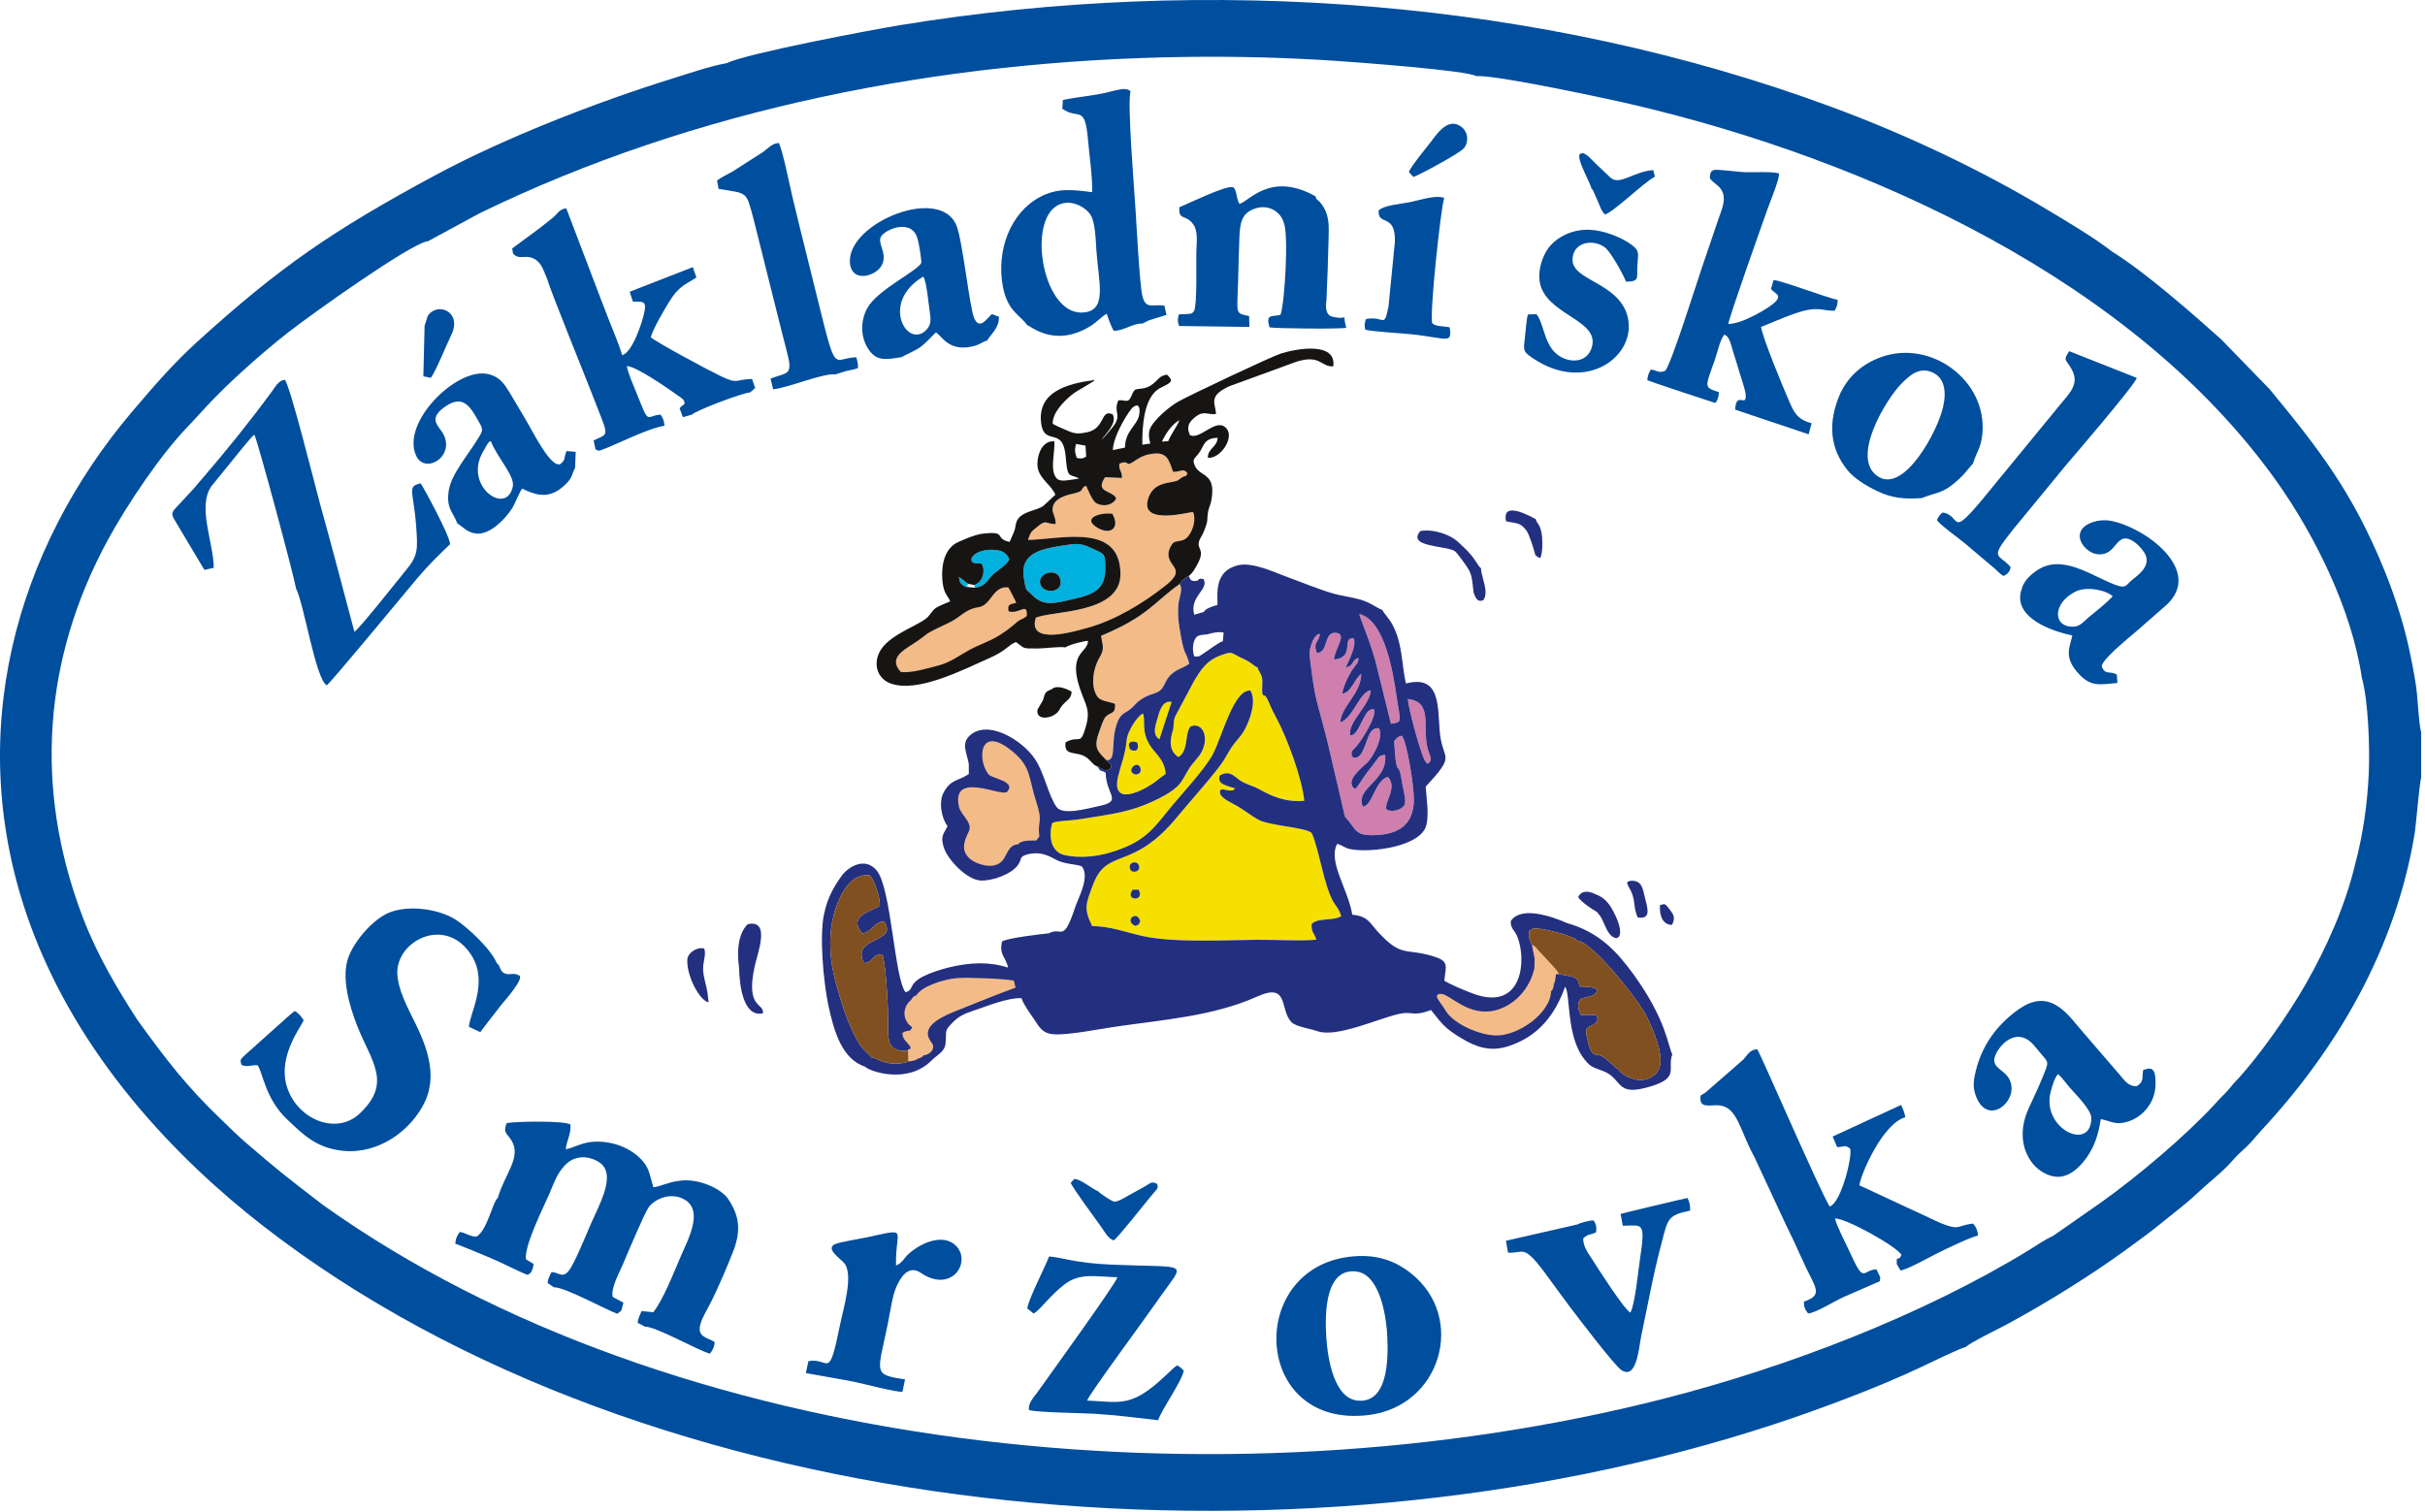 <?xml version="1.0" encoding="UTF-8" standalone="no"?><!DOCTYPE svg PUBLIC "-//W3C//DTD SVG 1.1//EN" "http://www.w3.org/Graphics/SVG/1.1/DTD/svg11.dtd"><svg width="100%" height="100%" viewBox="0 0 380 237" version="1.1" xmlns="http://www.w3.org/2000/svg" xmlns:xlink="http://www.w3.org/1999/xlink" xml:space="preserve" xmlns:serif="http://www.serif.com/" style="fill-rule:evenodd;clip-rule:evenodd;stroke-miterlimit:22.926;"><path d="M243.461,154.261c0.285,-0.388 0.265,-0.887 0.36,-1.586l0.53,0.011l-0.477,-0.692c-0.204,-0.255 -0.359,-0.405 -0.55,-0.627l-2.111,-2.277c-0.565,-0.568 -0.47,-0.698 -1.172,-1.04l0.438,2.223l-0.04,1.466c-0.706,3.212 -3.062,5.736 -5.897,6.547c-4.364,1.249 -7.334,-2.514 -8.714,-2.514c-1.495,0.001 -0.096,1.268 0.709,2.631c1.192,2.022 5.2,3.82 7.855,3.887c3.407,0.085 8.563,-3.412 8.664,-6.956c0.243,-0.251 0.168,-0.062 0.338,-0.532c0.168,-0.465 0.035,-0.095 0.067,-0.541Zm-83.876,-21.943c0.307,-0.321 -0.243,-0.055 0.503,-0.374c0.22,-0.094 0.455,-0.131 0.695,-0.161c0.507,-0.062 1.086,-0.037 1.602,-0.048l0.481,-0.633c-0.326,-2.475 0.61,-2.141 -0.434,-5.297c-1.313,-3.967 -0.759,-5.576 -3.827,-8.086c-5.32,-4.35 -5.447,1.627 -3.668,3.675c0.55,0.633 4.384,1.066 2.867,2.714c-0.774,0.84 -8.824,-3.392 -7.53,2.333c0.309,1.367 2.244,2.472 1.508,3.937c-0.822,1.637 -1.186,3.044 0.256,4.258c0.899,0.756 3.236,1.58 4.617,0.63c1.268,-0.871 1.068,-2.834 2.93,-2.948Zm-1.542,-36.514c-0.194,-1.195 0.227,-1.039 1.204,-1.333c-0.103,-0.298 -1.082,-2.194 -1.237,-2.41c-1.171,-0.173 -1.987,0.609 -2.566,1.408c-2.009,2.772 -1.953,0.737 -4.956,3.002c-0.98,0.738 -1.368,0.932 -2.519,1.471c-3.7,1.735 -2.211,1.249 -4.943,3.003c-1.665,1.069 -3.791,2.295 -1.872,4.369c1.761,0.212 4.357,-0.622 5.998,-1.04c1.693,-0.432 3.292,-1.606 4.753,-2.407c1.609,-0.882 3.218,-1.345 4.805,-2.359c0.796,-0.509 1.402,-0.957 2.07,-1.514c0.353,-0.295 0.631,-0.575 0.997,-0.788c0.511,-0.297 0.568,-0.198 1.123,-0.655c0.151,-2.313 -1.171,-0.22 -2.857,-0.747Zm-13.326,69.603c0.734,-0.086 1.714,-0.66 1.474,-1.641c-0.144,-0.59 -3.094,-2.662 3.33,-5.206c3.211,-1.272 6.232,-2.535 9.619,-3.768l-0.265,-1.105c-1.558,-0.305 -7.113,-0.529 -8.825,-0.401c-2.256,0.169 -5.615,1.32 -6.427,2.671c-0.589,0.29 -0.542,0.245 -0.869,0.784c-1.497,1.22 -1.259,3.281 0.128,4.201l0.033,0.07c-0.294,0.888 -0.554,0.256 -1.51,0.876c-0.005,1.025 0.778,1.446 1.267,2.189c-0.086,0.621 0.088,0.164 -0.376,0.431l-0.003,0.795c0.026,0.461 0.031,0.57 0.003,1.043c0.556,-0.054 0.367,0.014 0.894,-0.129c0.66,-0.179 0.475,-0.214 0.601,-0.294c0.38,-0.092 0.24,-0.021 0.555,-0.2c0.326,-0.185 0.159,-0.089 0.371,-0.316Z" style="fill:#f3bb88;stroke:#f0bd8d;stroke-width:0.22px;"/><path d="M162.992,91.456c-0.38,-1.714 2.761,-2.61 3.184,-0.558c0.432,2.098 -2.809,2.251 -3.184,0.558Zm-2.569,-0.994c0.392,2.447 0.286,1.729 1.338,2.81c1.515,1.557 3.045,1.392 5.277,0.875c3.291,-0.762 6.128,-1.13 6.162,-4.873c0.025,-2.808 -0.172,-2.386 -2.236,-3.399c-1.76,-0.862 -2.541,-0.661 -4.598,-0.346c-3.155,0.483 -6.54,1.201 -5.943,4.933" style="fill:#00b1df;"/><path d="M152.664,91.693l0.111,0.423c1.745,-0.216 1.899,-1.256 2.924,-2.175c0.589,-0.528 2.133,-1.441 2.455,-2.265c-0.355,-1.032 -1.166,-1.447 -2.533,-1.509c-2.863,-0.129 -4.163,1.667 -2.954,2.07c0.772,0.257 1.137,-0.342 1.389,0.639c0.191,0.746 0.032,2.279 -1.392,2.817" style="fill:#00b1df;"/><path d="M151.276,91.964c0.573,-0.213 0.222,0.267 0.39,-0.479c-0.488,-0.419 -0.856,-0.658 -1.404,-1.083c0.151,0.957 0.21,1.085 1.014,1.562" style="fill:#00b1df;"/><path d="M214.899,130.899c3.853,-0.002 6.53,-1.267 6.657,-5.415c0.06,-1.948 -1.019,-9.093 -1.884,-10.171c-0.675,0.109 -0.782,0.383 -1.204,0.814c0.036,0.861 0.166,2.876 0.348,3.654c0.258,1.106 0.265,0.17 0.602,1.373c0.136,0.484 0.221,1.175 0.317,1.685c0.13,0.689 0.638,2.669 0.369,3.267c-0.322,0.72 -1.789,1.279 -2.819,0.786c-0.528,-1.034 1.803,-3.387 0.199,-5.142c-2.063,0.617 -2.411,4.536 -3.927,4.68c-1.255,-2.992 3.923,-3.967 3.498,-8.102c-0.884,0.003 -1.035,0.361 -1.434,0.91c-0.37,0.51 -0.725,0.984 -1.118,1.468c-1.055,1.298 -1.745,2.751 -2.19,2.935c-1.791,-1.236 1.352,-3.52 1.97,-4.149c0.717,-0.728 2.598,-3.765 1.809,-5.375c-1.768,-0.096 -1.69,2.157 -2.715,3.875c-0.457,0.765 -1.156,1.01 -1.51,0.543c-0.314,-0.827 0.304,-1.1 0.785,-1.67c0.542,-0.643 3.17,-4.568 2.644,-5.718c-0.984,-0.007 -1.222,0.684 -1.942,2.044c-0.322,0.608 -0.806,1.814 -1.49,2.024l-0.26,0.022c-0.547,-1.954 3.172,-4.796 3.181,-7.08c-1.895,0.507 -2.687,4.303 -4.759,5.069c0.147,-2.574 3.216,-4.438 3.287,-7.607c-1.091,0.791 -1.532,2.876 -2.965,3.119c0.075,-1.183 1.16,-3.269 1.888,-4.227c0.368,-0.485 0.692,-0.738 0.6,-1.42c-1.218,0.529 -0.428,1.047 -1.972,1.562c0.358,-0.916 1.809,-3.433 1.25,-4.628c-1.993,-0.136 0.309,2.982 -3.038,3.35c-0.113,-1.442 2.226,-4.034 0.249,-4.193c-1.978,-0.159 -1.081,3.067 -2.963,3.158c-0.72,-1.757 0.414,-1.707 0.455,-2.996c-0.934,-0.019 -1.736,2.338 -1.6,3.433c0.928,7.521 0.921,6.054 2.759,13.311l2.527,10.826c0.319,1.512 0.18,0.929 0.907,1.85c1.002,1.269 1.165,2.135 3.489,2.135" style="fill:#ce7fad;"/><path d="M217.962,113.439c1.91,-0.304 1.466,-0.237 0.867,-4.398c-0.526,-3.66 -1.88,-11.919 -5.828,-12.805c0.073,0.541 2.072,5.172 2.762,8.299l2.199,8.904Z" style="fill:#ce7fad;"/><path d="M223.651,119.717c1.037,-0.538 0.355,-1.298 0.056,-2.437c-0.864,-3.3 0.91,-7.316 -3.106,-7.723c0.081,1.319 1.824,7.895 2.615,9.584l0.435,0.576Z" style="fill:#ce7fad;"/><path d="M174.315,80.527c1.297,2.318 -0.421,3.431 -2.491,2.095c-2.34,-1.511 0.846,-2.378 2.491,-2.095Zm-12.011,16.301c-1.343,4.398 6.102,2.124 8.183,1.549c4.278,-1.183 8.583,-3.788 12.126,-6.579c2.595,-2.043 1.487,-2.645 0.849,-3.713c-0.465,-0.778 -0.508,-1.514 -0.019,-2.431c0.55,-1.028 0.838,-0.648 1.955,-1.017c1.157,-0.381 2.197,-2.903 1.558,-4.394c-0.338,-0.068 -8.051,2.121 -7.122,-1.774c0.758,-3.177 3.73,-2.631 4.756,-3.2l0.595,-0.422c0.812,-0.483 0.589,0.047 0.876,-0.7c-0.667,-0.84 -0.942,-0.174 -2.231,-0.2c-0.707,-1.87 -0.885,-3.393 -3.861,-2.719c-1.008,0.229 -1.539,0.595 -2.307,1.1c-1.506,0.99 -0.441,-0.343 -2.243,0.333c-0.166,1.041 0.46,1.194 0.384,2.25l-2.63,-0.117c-1.701,2.472 1.157,1.997 1.743,3.332c-0.504,1.012 -1.953,1.393 -3.133,0.731c-0.634,-0.357 -1.346,-2.228 -1.598,-2.744c-1.042,0.512 -0.132,0.819 -1.818,1.2c-1.077,0.244 -3.31,0.717 -3.424,2.412c-0.056,0.826 0.512,1.206 0.47,2.424c-1.659,-0.058 -1.429,-0.779 -2.813,0.372c-0.923,0.769 -1.096,0.76 -1.502,2.105c5.381,-0.149 14.347,-2.641 14.482,5.239c0.11,6.451 -10.823,5.797 -13.276,6.963" style="fill:#f3bb88;"/><path d="M173.358,119.132c1.666,0.18 0.65,-2.623 1.608,-5.564c0.651,-2 1.363,-1.631 2.467,-2.685c0.321,-0.306 0.521,-0.598 0.89,-0.896c2.209,-1.782 3.261,-0.791 4.182,-2.788c0.428,-0.928 0.799,-1.392 1.618,-1.96c0.62,-0.431 1.715,-0.743 2.24,-1.248c-0.698,-2.466 -0.73,-0.711 -1.556,-5.709c-0.18,-1.092 -0.265,-2.453 -0.139,-3.641c0.108,-1.012 0.748,-2.313 0.191,-3.116c-4.149,2.93 -4.86,4.994 -12.326,8.125c0.199,1.415 0.622,1.949 -0.201,3.336c-1.173,1.977 -1.447,4.823 -0.3,6.281c0.502,0.637 1.879,0.697 2.706,1.057c0.048,1.678 -0.586,1.16 -1.448,1.983c-0.397,0.38 -0.787,1.648 -1.033,2.326c-0.945,2.595 -0.304,3.031 1.101,4.499" style="fill:#f3bb88;"/><path d="M158.043,95.804c1.686,0.527 3.008,-1.566 2.857,0.747c-0.555,0.457 -0.612,0.358 -1.123,0.655c-0.366,0.213 -0.644,0.493 -0.997,0.788c-0.668,0.557 -1.274,1.005 -2.07,1.514c-1.587,1.014 -3.196,1.477 -4.805,2.359c-1.461,0.801 -3.06,1.975 -4.753,2.407c-1.641,0.418 -4.237,1.252 -5.998,1.04c-1.919,-2.074 0.207,-3.3 1.872,-4.369c2.732,-1.754 1.243,-1.268 4.943,-3.003c1.151,-0.539 1.539,-0.733 2.519,-1.471c3.003,-2.265 2.947,-0.23 4.956,-3.002c0.579,-0.799 1.395,-1.581 2.566,-1.408c0.155,0.216 1.134,2.112 1.237,2.41c-0.977,0.294 -1.398,0.138 -1.204,1.333Zm2.38,-5.342c-0.597,-3.732 2.788,-4.45 5.943,-4.933c2.057,-0.315 2.838,-0.516 4.598,0.346c2.064,1.013 2.261,0.591 2.236,3.399c-0.034,3.743 -2.871,4.111 -6.162,4.873c-2.232,0.517 -3.762,0.682 -5.277,-0.875c-1.052,-1.081 -0.946,-0.363 -1.338,-2.81Zm-7.648,1.654l-1.499,-0.152c-0.804,-0.477 -0.863,-0.605 -1.014,-1.562c0.548,0.425 0.916,0.664 1.404,1.083l0.998,0.208c1.424,-0.538 1.583,-2.071 1.392,-2.817c-0.252,-0.981 -0.617,-0.382 -1.389,-0.639c-1.209,-0.403 0.091,-2.199 2.954,-2.07c1.367,0.062 2.178,0.477 2.533,1.509c-0.322,0.824 -1.866,1.737 -2.455,2.265c-1.025,0.919 -1.179,1.959 -2.924,2.175Zm22.644,-19.455c1.802,-0.676 0.737,0.657 2.243,-0.333c0.768,-0.505 1.299,-0.871 2.307,-1.1c2.976,-0.674 3.154,0.849 3.861,2.719c1.289,0.026 1.564,-0.64 2.231,0.2c-0.287,0.747 -0.064,0.217 -0.876,0.7l-0.595,0.422c-1.026,0.569 -3.998,0.023 -4.756,3.2c-0.929,3.895 6.784,1.706 7.122,1.774c0.639,1.491 -0.401,4.013 -1.558,4.394c-1.117,0.369 -1.405,-0.011 -1.955,1.017c-0.489,0.917 -0.446,1.653 0.019,2.431c0.638,1.068 1.746,1.67 -0.849,3.713c-3.543,2.791 -7.848,5.396 -12.126,6.579c-2.081,0.575 -9.526,2.849 -8.183,-1.549c2.453,-1.166 13.386,-0.512 13.276,-6.963c-0.135,-7.88 -9.101,-5.388 -14.482,-5.239c0.406,-1.345 0.579,-1.336 1.502,-2.105c1.384,-1.151 1.154,-0.43 2.813,-0.372c0.042,-1.218 -0.526,-1.598 -0.47,-2.424c0.114,-1.695 2.347,-2.168 3.424,-2.412c1.686,-0.381 0.776,-0.688 1.818,-1.2c0.252,0.516 0.964,2.387 1.598,2.744c1.18,0.662 2.629,0.281 3.133,-0.731c-0.586,-1.335 -3.444,-0.86 -1.743,-3.332l2.63,0.117c0.076,-1.056 -0.55,-1.209 -0.384,-2.25Zm-6.694,-0.9c-0.271,-0.865 -0.371,-1.108 -0.117,-2.178l1.49,0.255l0.109,1.722c-0.629,0.362 -0.794,0.347 -1.482,0.201Zm13.355,-2.551c0.594,-1.298 1.596,-2.745 2.733,-3.361c-0.419,1.101 -1.174,1.923 -1.749,3.289l-0.984,0.072Zm-7.701,1.332c0.076,-2.346 2.605,-6.308 3.175,-6.734c0.979,-0.732 1.116,0.235 0.968,1.154c-0.282,1.745 -2.2,2.472 -2.239,5.189l-1.904,0.391Zm-3.043,-10.961c-4.165,0.576 -8.7,1.83 -8.205,6.609c0.355,3.423 2.761,1.239 3.578,3.835c0.332,1.054 0.29,2.006 0.445,3.084c0.252,1.752 0.709,1.233 1.953,1.872c-0.216,0.073 -1.805,0.306 -2.167,0.329c-1.047,0.067 -1.435,-0.189 -1.742,-1.009c-0.508,-1.36 0.135,-3.59 0.014,-5.141c-2.322,-0.143 -2.816,3.032 -2.606,4.133c0.345,1.811 2.14,2.717 2.772,4.236l-1.852,1.734c-1.224,0.915 -3.912,0.828 -4.328,2.844c-0.156,0.757 -0.091,0.681 -0.38,1.432l-0.61,1.39c-2.561,-0.531 -0.214,-1.785 -4.362,-1.268c-1.056,0.131 -3.719,1.203 -4.351,1.668c-1.131,0.831 -1.739,2.266 -1.843,4.131c-0.05,0.908 0.005,1.934 0.233,2.77c0.291,1.068 0.754,1.309 1.004,2.024c-0.473,0.197 -1.791,0.723 -2.202,1.007c-0.772,0.533 -0.858,1.15 -1.642,1.733c-1.909,1.42 -6.535,2.813 -7.486,5.824c-0.644,2.041 0.399,3.724 1.996,4.299c4.239,1.527 11.26,-2.104 15.44,-3.955c2.876,-1.273 2.829,-1.98 4.208,-2.537c1.485,1.047 0.823,1.017 3.381,1.01c1.307,-0.004 3.331,-0.332 4.364,-0.172c0.578,-0.416 2.889,-1.013 3.55,-1.029c-0.031,2.048 -3.6,1.729 -0.851,8.64c0.703,1.768 1.134,2.572 0.535,4.71c-0.915,3.263 -0.987,1.339 -3.197,2.548c-0.268,1.883 0.99,1.53 2.379,1.955c1.528,0.466 1.666,1.577 2.595,1.821c0.603,0.301 1.209,0.89 1.84,0.482c0.866,-0.559 -0.111,-1.088 -0.441,-1.458c-1.405,-1.468 -2.046,-1.904 -1.101,-4.499c0.246,-0.678 0.636,-1.946 1.033,-2.326c0.862,-0.823 1.496,-0.305 1.448,-1.983c-0.827,-0.36 -2.204,-0.42 -2.706,-1.057c-1.147,-1.458 -0.873,-4.304 0.3,-6.281c0.823,-1.387 0.4,-1.921 0.201,-3.336c7.466,-3.131 8.177,-5.195 12.326,-8.125c0.287,-0.488 0.116,-0.307 0.576,-0.691c0.249,-0.209 0.541,-0.376 0.84,-0.565c0.564,-0.354 1.206,-1.483 1.553,-2.218c0.958,-2.027 -0.328,-1.968 0.078,-3.259c0.13,-0.412 0.473,-0.856 0.687,-1.376c0.883,-2.156 0.444,-1.682 0.718,-3.25c0.093,-0.54 0.375,-1.042 0.494,-1.673c0.851,-4.496 -1.804,-3.675 -2.588,-5.519c-0.563,-1.321 0.348,-1.113 1.113,-2.723c0.533,-1.12 0.979,-1.567 2.482,-1.645c-0.131,1.583 -1.567,1.627 -1.535,3.144c1.938,0.181 4.157,-3.076 2.94,-4.564c-1.578,-1.929 -4.184,1.9 -5.766,0.992c-0.635,-1.458 0.028,-2.137 0.803,-2.783c1.34,-1.117 1.885,-0.37 3.283,-0.491c-0.016,-1.085 -0.575,-1.886 -0.038,-2.819c0.331,-0.576 1.263,-1.156 2.058,-1.521l10.624,-3.882c3.804,-1.166 3.796,0.873 5.745,0.733c0.512,-3.882 -5.685,-2.809 -8.203,-2.004c-1.632,0.522 -14.117,6.449 -15.986,7.474c-1.139,0.624 -2.571,1.82 -3.319,2.644c-1.095,1.21 -1.755,1.968 -1.161,3.986l-1.252,0.184c-0.045,-2.794 0.223,-7.465 2.709,-8.837c1.218,-0.673 2.295,-0.936 1.505,-1.769c-0.344,-0.367 -0.21,-0.493 -1.024,-0.198c-0.786,0.285 -1.344,1.617 -2.916,1.938c-1.434,0.293 -1.417,-0.117 -1.963,1.176c-0.557,1.316 -0.861,0.615 -2.058,0.73c-0.815,1.807 0.407,2.033 -0.512,3.669c-0.235,0.417 -1.798,2.261 -2.11,2.481c0.51,-0.812 2.468,-2.497 1.731,-3.931c-1.96,-0.961 -1.105,2.214 -4.054,2.799c-1.213,0.241 -1.857,0.267 -2.925,-0.211c-0.659,-0.295 -1.999,-0.841 -2.427,-1.126c-0.05,-1.72 1.676,-3.383 2.593,-4.212c0.602,-0.546 1.244,-0.939 2.009,-1.368l1.85,-1.117c0.054,-0.622 -0.02,-0.109 -0.077,-0.142" style="fill:#161514;"/><path d="M164.771,108.039c-1.141,0.42 -0.963,0.627 -1.346,1.721l-0.845,1.447c-0.354,1.928 2.725,1.419 3.441,0.012c0.746,-1.465 1.884,-1.43 1.893,-2.824c-0.604,-0.363 -2.301,-1.159 -3.143,-0.356" style="fill:#161514;"/><path d="M174.315,80.527c-1.645,-0.283 -4.831,0.584 -2.491,2.095c2.07,1.336 3.788,0.223 2.491,-2.095" style="fill:#161514;"/><path d="M162.992,91.456c0.375,1.693 3.616,1.54 3.184,-0.558c-0.423,-2.052 -3.564,-1.156 -3.184,0.558" style="fill:#161514;"/><path d="M177.901,145.106c-1.853,-0.802 0.25,-2.596 0.777,-0.726c-0.236,0.563 -0.183,0.529 -0.777,0.726Zm-0.398,-5.67l0.925,-0.004c1.046,1.969 -2.297,1.736 -0.925,0.004Zm-0.407,-3.214c-0.425,-1.136 1.124,-1.44 1.387,-0.548c0.289,0.98 -1.112,1.282 -1.387,0.548Zm-12.233,-7.163c-0.504,1.863 -0.326,4.498 2.075,4.987c2.359,0.48 4.968,0.196 7.13,-0.461c5.048,-1.534 6.435,-3.382 9.066,-6.653c1.89,-2.349 5.705,-6.374 6.948,-8.768c1.458,-2.809 3.248,-10.144 5.865,-9.932c0.972,1.66 -0.057,4.558 -0.916,6.138c-0.544,0.999 -1.073,1.453 -1.704,2.268c-0.574,0.742 -0.985,1.586 -1.521,2.456c-1.164,1.888 -5.529,6.729 -7.264,8.851c-7.16,8.762 -11.052,4.732 -13.293,10.778c-1.095,2.955 -1.47,3.632 -0.104,6.42c2.798,0.014 5.251,0.959 7.816,1.538c4.866,1.097 12.594,0.655 18.035,0.608c2.639,-0.023 6.865,0.218 9.273,-0.013c-0.246,-0.978 -0.861,-1.16 -0.717,-2.498c1.203,-1.017 3.269,-0.378 4.626,-1.194c-0.747,-2.281 -1.278,-1.055 -2.677,-6.163c-0.364,-1.33 -1.498,-6.348 -2.013,-6.91c-1.049,-0.878 -6.655,-1.076 -8.425,-2.108c-1.118,-0.651 -2.039,-1.409 -3.255,-2.114c-0.677,-0.391 -2.442,-1.17 -2.613,-1.933c-0.259,-1.15 1.073,-0.369 1.64,-0.46c0.699,-0.112 0.243,0.113 0.703,-0.343c-2.258,-0.65 -2.629,-0.866 -2.433,-1.998c1.507,-0.864 2.179,0.005 3.141,0.705c0.946,0.688 1.985,0.829 2.984,1.386c2.14,1.194 4.261,2.118 7.154,1.857c-0.341,-3.528 -2.693,-9.844 -4.373,-12.994c-0.333,-0.626 -0.685,-1.259 -0.988,-2c-0.926,-2.267 -0.892,-1.113 -1.197,-1.743c-0.132,-0.928 0.072,-1.533 -0.043,-2.378c-0.064,-0.475 -0.087,-0.467 -0.306,-0.902c-0.013,-0.025 -0.201,-0.358 -0.207,-0.37c-0.184,-0.376 -0.125,-0.197 -0.196,-0.496c-0.629,-0.298 -0.745,-0.525 -1.381,-0.919c-0.492,-0.304 -0.919,-0.476 -1.454,-0.738c-1.487,-0.725 -1.119,-0.905 -2.907,-0.267c-2.292,0.819 -3.138,2.251 -4.261,4.104l-2.904,5.449c-0.305,0.736 -0.201,1.054 -0.301,1.878c-0.076,0.622 -1.28,3.2 0.798,4.53c1.651,-0.982 0.954,-3.869 1.92,-4.798c1.521,-0.64 2.53,0.942 2.147,2.759c-0.333,1.578 -1.216,2.252 -1.955,3.215c-1.676,2.182 -1.064,3.21 -5.092,5.257c-4.473,2.274 -7.459,2.465 -12.234,3.267c-1.816,0.305 -4.466,0.298 -4.587,0.702" style="fill:#f5e000;"/><path d="M177.547,120.145c0.833,-0.847 1.581,0.422 1.002,1.016c-0.596,0.611 -1.836,-0.169 -1.002,-1.016Zm-0.385,-2.625c-0.688,-1.083 0.074,-1.596 1.064,-1.129c0.264,0.97 0.004,1.54 -1.064,1.129Zm5.495,3.794c-0.103,-2.058 -1.361,-2.974 -2.213,-4.149c-1.776,-2.448 -0.843,-4.379 -1.35,-5.333c-0.75,0.292 -2.426,2.63 -2.567,4.282c-0.176,2.083 -0.829,3.566 -1.3,5.49c-1.146,4.692 3.315,2.602 5.395,1.22c0.799,-0.53 1.344,-1.104 2.035,-1.51" style="fill:#f5e000;"/><path d="M181.68,115.873l1.92,-5.857c-1.314,-0.294 -1.845,1.183 -2.144,2.297c-0.362,1.348 -0.997,2.751 0.224,3.56" style="fill:#f5e000;"/><path d="M67.078,37.801l8.064,-4.372c33.921,-16.525 72.425,-23.949 110.317,-24.502c7.953,-0.116 15.986,0.082 23.859,0.61c3.168,0.212 20.634,1.489 22.059,2.408c2.694,-0.313 20.915,3.611 24.683,4.496c36.694,8.621 78.385,27.517 100.802,59.16c5.846,8.252 11.658,19.913 13.234,30.578c1.011,3.538 1.273,10.963 1.098,14.923c-0.214,4.822 -0.897,9.663 -2.1,14.188c-1.623,6.809 -4.521,13.195 -7.751,18.879c-2.697,4.746 -7.501,11.63 -11.084,15.378c-0.588,0.615 -0.979,1.217 -1.584,1.8c-0.718,0.693 -1.026,1.07 -1.644,1.737c-4.651,5.029 -12.035,11.262 -17.713,15.31l-7.604,5.306c-1.302,0.582 -2.418,1.388 -3.649,2.144c-16.831,10.332 -38.127,18.446 -57.206,23.329c-69.248,17.726 -155.354,8.84 -210.244,-30.322c-5.906,-4.525 -7.113,-5.476 -12.167,-9.833c-1.305,-1.125 -2.461,-2.291 -3.692,-3.473c-5.661,-5.433 -8.618,-9.347 -13.252,-15.732c-3.106,-4.82 -6.242,-10.063 -8.522,-16.026c-7.814,-20.439 -6.07,-40.72 3.856,-59.052c3.072,-5.673 8.493,-13.698 12.668,-17.952l2.868,-3.103c3.355,-3.643 8.692,-8.375 12.728,-11.542c3.63,-2.848 19.494,-14.163 21.976,-14.337Zm46.772,-27.898c-2.509,0.436 -5.838,1.587 -8.357,2.367c-11.975,3.707 -26.551,9.399 -37.443,15.274c-15.953,8.606 -24.26,14.313 -37.192,26.065c-3.645,3.313 -6.746,6.889 -10.163,10.918c-18.109,21.352 -26.665,50.606 -16.073,80.078c7.509,20.892 22.985,36.952 36.615,47.534c60.82,47.217 161.082,55.976 236.917,31.03c6.92,-2.277 16.234,-5.754 22.767,-8.863c1.075,-0.512 6.463,-3.133 7.113,-3.187c0.517,-0.613 5.408,-2.997 6.564,-3.624c6.254,-3.393 12.893,-7.527 18.471,-11.566c1.98,-1.434 3.879,-2.813 5.779,-4.371c1.808,-1.482 3.86,-3.016 5.432,-4.516c1.703,-1.624 3.887,-3.266 5.288,-4.856c1,-1.134 1.253,-1.336 2.482,-2.486c0.902,-0.844 1.521,-1.697 2.369,-2.609c11.744,-12.636 20.944,-28.337 23.933,-46.281c0.276,-1.662 0.771,-8.138 1.047,-8.9l-0,-7.169c-0.349,-0.935 -0.553,-5.48 -0.769,-6.988c-0.324,-2.254 -0.75,-4.382 -1.227,-6.537c-0.884,-3.987 -2.301,-8.237 -3.74,-11.777c-5.017,-12.335 -10.304,-19.084 -17.967,-28.392l-7.642,-7.873c-4.565,-4.078 -11.843,-10.481 -17.043,-13.711c-2.997,-2.318 -6.84,-4.58 -10.198,-6.593c-10.547,-6.322 -22.035,-11.75 -33.815,-16.112c-45.55,-16.865 -97.689,-20.743 -146.074,-12.795c-4.631,0.761 -23.819,4.389 -27.074,5.94" style="fill:#004e9e;"/><path d="M77.999,187.752c-0.825,0.609 -1.601,5.05 -3.334,6.057c-1.061,-0.004 -1.62,-0.567 -2.586,-0.735c-0.443,0.492 -0.69,1.083 -0.736,1.833c1.839,0.728 3.731,1.474 5.627,2.289c1.977,0.85 3.782,1.827 5.589,2.581c0.725,-0.019 0.986,-1.018 1.058,-1.678l-1.205,-0.743c-0.273,-2.198 2.771,-8.148 3.685,-10.29c0.779,-1.824 1.211,-3.184 2.481,-4.497c1.347,-1.392 3.405,-1.598 5.25,-0.458c2.93,1.81 0.082,6.657 -1.335,9.928c-0.639,1.476 -2.509,6.101 -3.398,7.162c-0.969,1.155 -1.444,0.25 -2.655,0.155c-0.274,0.51 -0.574,1.04 -0.632,1.728l0.994,0.667c1.743,-0.033 7.979,3.448 9.942,4.153l0.619,-0.5l0.328,-1.25l-1.694,-0.904c-0.27,-1.454 1.031,-3.75 1.547,-4.956c0.69,-1.614 3.39,-8.061 4.078,-9.044c0.833,-1.194 2.956,-2.236 4.924,-1.569c4.096,1.39 1.346,6.42 0.196,9.072c-1.082,2.497 -2.842,7.025 -4.374,8.905l-1.828,-0.181c-0.238,0.556 -0.541,1.1 -0.623,1.833l0.927,0.494c0.032,0.021 0.093,0.062 0.134,0.098c1.902,0.011 8.136,3.635 10.266,4.255c0.351,-0.445 0.742,-1.052 0.729,-1.84c-1.265,-0.771 -2.834,-0.746 -2.174,-2.936c0.31,-1.029 1.246,-2.551 1.76,-3.61c1.151,-2.367 2.351,-5.133 3.32,-7.62c1.253,-3.215 1.03,-5.554 -0.781,-8.247c-1.094,-1.628 -4.769,-3.35 -7.807,-2.813c-1.518,0.165 -2.995,0.926 -3.907,0.987c-0.545,-1.724 -0.574,-2.774 -1.568,-3.986c-1.841,-2.243 -5.065,-3.394 -8.059,-3.132c-1.713,0.15 -3.189,1.077 -4.104,1.143c0.135,-1.345 0.92,-2.531 0.716,-3.886c-1.18,-0.594 -8.327,-0.473 -9.961,-0.204c-0.634,1.565 -0.007,1.529 0.721,2.69c1.656,2.645 -1.015,5.224 -2.13,9.049" style="fill:#004e9e;"/><path d="M267.211,171.262l-0.72,0.437c-0.315,2.166 1.427,1.402 2.905,1.538c2.901,0.267 3.254,4.006 5.518,8.095l4.899,10.523c0.867,1.743 1.726,3.574 2.478,5.279c2.084,4.728 3.659,5.72 0.376,6.871c0.014,0.895 0.154,1.151 0.657,1.841c1.057,0.002 4.296,-2.004 5.571,-2.573c1.842,-0.823 3.711,-1.592 5.68,-2.48l0.062,-0.62l-0.594,-1.24c-2.244,0.092 -1.851,2.414 -4.086,-2.5c-0.472,-1.038 -2.268,-4.541 -2.409,-5.452c1.447,-0.216 9.959,4.501 10.414,5.725c-0.365,0.604 -0.081,0.361 -0.728,0.597l-0.017,0.795l0.594,1.015c1.038,-0.117 4.702,-2.173 5.987,-2.806c1.458,-0.718 4.978,-2.414 6.163,-2.665c-0.076,-0.789 -0.285,-1.338 -0.778,-1.88c-2.639,0.312 -2.021,1.16 -5.12,-0.087l-12.705,-5.912c0.293,-1.887 3.672,-9.668 7.198,-10.663c-0.1,-0.812 -0.409,-1.327 -0.642,-1.933l-10.735,4.958l0.709,1.656c1.02,-0.011 1.254,-0.416 2.001,0.22c0.501,0.713 -1.284,8.478 -3.183,9.088c-1.77,-2.953 -10.87,-24.028 -11.338,-24.636c-1.17,-0.004 -1.579,0.971 -2.191,1.611l-5.966,5.198Z" style="fill:#004e9e;"/><path d="M45.464,159.025l-7.311,6.54c-0.462,0.492 -0.569,0.586 -0.311,1.329c0.932,0.436 1.479,-0.032 2.536,0.061c0.87,1.278 1.167,5.271 4.726,8.586c2.231,2.077 4.341,4.394 8.67,4.822c5.528,0.546 10.502,-3.12 12.671,-7.405c2.953,-5.835 -1.273,-12.06 -2.809,-15.555c-0.613,-1.397 -1.532,-3.579 -1.359,-5.472c0.442,-4.83 7.765,-8.275 11.611,-2.197c2.717,4.295 -0.353,9.209 -0.401,11.202l1.771,0.822c1.102,-1.424 2.177,-2.885 3.323,-4.308c0.529,-0.656 3.401,-3.857 2.847,-4.527c-0.964,-0.604 -1.571,0.008 -2.402,-0.392c-0.76,-0.366 -0.595,-1.234 -1.194,-1.587c-0.85,-2.148 -4.543,-5.62 -6.479,-6.838c-2.614,-1.645 -7.396,-2.366 -10.51,-1.018c-2.297,0.995 -5.109,4.08 -6.185,6.776c-1.267,3.174 0.084,7.714 1.235,10.711c2.2,5.724 5.708,9.078 0.416,13.991c-3.842,3.568 -10.301,0.579 -11.521,-4.894c-1.015,-4.556 2.518,-8.925 2.795,-9.774c-0.379,-0.578 -0.736,-1.085 -1.409,-1.45l-0.71,0.577Z" style="fill:#004e9e;"/><path d="M42.644,61.302c-3.48,4.747 -7.093,9.217 -10.823,13.562c-0.434,0.505 -0.957,1.086 -1.372,1.614l-2.872,3.1c-0.723,0.731 -0.743,1.065 -0.15,2.025l4.604,7.716l1.462,-0.324c0.025,-3.734 -2.635,-9.633 -0.35,-12.806l3.296,-4.064c0.669,-0.79 2.843,-3.6 3.416,-4.005c0.461,0.73 6.191,22.044 6.542,24.131c1.274,2.486 3.015,14.013 4.796,15.16c0.519,-0.268 12.146,-14.347 14.239,-16.836c1.635,-1.942 3.376,-3.636 5.098,-5.288c-0.058,-1.438 -4.387,-9.301 -4.617,-9.54c-2.203,0.519 -1.11,1.11 -0.697,6.759c0.264,3.607 0.3,4.578 -1.596,6.854c-1.078,1.293 -7.374,9.296 -8.086,9.649c-1.759,-6.6 -3.464,-13.149 -5.34,-19.884c-0.676,-2.43 -4.773,-18.91 -5.565,-19.604c-0.935,0.093 -1.466,1.038 -1.985,1.781" style="fill:#004e9e;"/><path d="M166.397,31.906c1.9,-0.537 3.802,0.71 4.471,1.728c0.779,1.186 0.823,3.944 0.944,5.7c0.344,5.01 1.815,9.515 -2.263,9.652c-6.397,0.215 -8.802,-15.484 -3.152,-17.08Zm-5.429,19.062c0.586,0.11 4.233,3.583 9.846,0.178c1.126,-0.683 1.74,-1.504 2.616,-1.978c0.255,0.819 0.681,1.968 1.087,2.677c1.582,0.025 3.037,-1.231 4.529,-1.128c0.042,-0.036 0.102,-0.077 0.135,-0.097l0.86,-0.414c0.268,-0.091 0.586,-0.179 0.905,-0.28c0.672,-0.213 1.175,-0.381 1.848,-0.579l-0.338,-1.451c-1.875,-0.26 -2.906,0.658 -3.449,-1.521c-0.413,-1.66 -0.939,-11.41 -1.062,-13.467c-0.189,-3.128 -1.325,-16.603 -0.79,-18.601c-0.866,-0.831 -2.449,0.017 -5.127,0.481c-1.77,0.307 -3.835,0.527 -5.473,0.881l-0.089,1.375c2.501,1.788 3.538,-0.754 4.017,4.772c0.214,2.453 0.728,5.981 0.665,8.304c-3.139,-0.4 -5.481,-0.701 -8.234,0.782c-4.628,2.492 -6.79,8.381 -5.778,13.922c0.74,4.051 2.786,4.56 3.832,6.144" style="fill:#004e9e;"/><path d="M80.39,39.726c1,1.158 1.971,0.002 3.485,0.935c0.998,0.614 1.283,1.708 1.858,3.038c0.73,2.414 5.66,14.471 6.996,17.935c0.422,1.094 0.792,2.046 1.174,3.003c1.55,3.872 1.211,3.361 -0.882,4.386l0.291,1.375l0.169,0.109c0.48,0.191 0.369,0.159 0.804,0.006c2.085,-0.736 7.144,-3.364 9.848,-3.79c-0.099,-0.812 -0.2,-1.141 -0.626,-1.746c-2.377,0.182 -1.684,1.831 -3.76,-3.378c-0.473,-1.186 -1.316,-3.013 -1.523,-4.241c1.531,0.096 6.242,3.383 7.82,4.501c0.409,0.29 0.993,0.658 1.116,0.911c0.369,0.759 -0.27,0.606 -0.661,1.23l0.511,1.39l1.469,-0.428c0.389,-0.56 7.938,-3.431 9.045,-3.452l0.805,-0.702l-0.485,-1.419c-2.67,0.071 -2.116,0.896 -4.905,-0.439c-1.918,-0.918 -10.092,-5.301 -10.963,-6.092c0.361,-1.366 2.087,-4.249 2.825,-5.471c1.65,-2.73 2.815,-2.864 4.328,-3.905l-0.562,-1.615l-9.897,3.857l0.507,1.541c1.288,0.086 2.164,-0.292 1.834,1.477c-0.35,1.872 -1.966,6.535 -3.514,6.921c-0.534,-1.8 -1.506,-3.998 -2.172,-5.752c-0.717,-1.886 -1.52,-3.871 -2.206,-5.744l-4.385,-11.52c-1.102,0.112 -1.388,0.9 -2.141,1.5c-0.718,0.572 -1.335,1.088 -2.111,1.67l-4.223,3.117l0.131,0.792Z" style="fill:#004e9e;"/><path d="M280.22,62.548c-0.819,-1.858 -4.031,-9.634 -4.264,-11.316c1.76,-0.671 3.294,-1.398 5.245,-2.078c3.834,-1.336 4.377,-0.359 6.301,-0.459c0.374,-0.702 0.428,-0.92 0.47,-1.692c-1.944,-0.414 -9.227,-3.187 -10.052,-3.099l-0.406,1.393c0.605,0.756 1.843,0.906 0.573,2.119c-0.942,0.899 -5.102,3.372 -7.256,3.357c0.29,-1.603 5.206,-15.355 6.142,-18.003c0.35,-0.988 1.988,-4.973 1.777,-5.573c-0.761,-0.356 -4.181,-0.16 -5.373,-0.213c-1.133,-0.05 -4.011,-0.451 -4.773,-0.352c-0.316,0.201 -0.491,0.054 -0.63,0.797c-0.124,0.659 0.065,0.654 0.395,0.984c0.637,0.633 0.972,0.675 1.405,1.388c0.837,1.38 -0.017,3.116 -0.469,4.46c-0.92,2.734 -1.795,5.319 -2.725,8.018c-0.646,1.875 -4.875,15.358 -5.669,15.843c-0.99,0.415 -1.214,-0.078 -2.22,-0.21c-0.317,0.497 -0.495,0.947 -0.561,1.681c0.592,0.261 10.552,3.557 10.674,3.567c0.387,-0.517 0.543,-0.995 0.545,-1.696c-2.371,-0.784 -2.184,-0.686 -0.674,-4.94c0.451,-1.27 0.807,-3.163 1.521,-4.084c0.845,0.344 0.929,1.247 1.423,2.785c0.368,1.145 0.677,2.201 1.021,3.324c0.224,0.727 0.877,2.671 0.916,3.32c0.126,2.13 -1.476,-0.713 -1.658,2.33l11.516,3.871l0.466,-1.744c-2.303,-0.591 -2.799,-1.75 -3.66,-3.778" style="fill:#004e9e;"/><path d="M207.822,209.44c-0.238,-3.926 -0.072,-10.692 4.681,-10.168c3.46,0.381 4.685,6.166 4.887,10.165c0.203,4.032 -0.039,10.521 -4.652,10.072c-3.589,-0.35 -4.682,-6.221 -4.916,-10.069Zm3.454,-12.45c-16.088,2.144 -14.878,27.024 3.213,24.776c11.32,-1.406 15.323,-15.229 6.666,-22.164c-2.518,-2.017 -5.568,-3.186 -9.879,-2.612" style="fill:#004e9e;"/><path d="M322.51,168.334c0.774,0.737 1.291,1.514 1.898,2.202c0.882,1.001 3.304,3.419 3.305,4.674c0.004,5.411 -7.909,1.684 -6.361,-4.137c0.235,-0.884 0.657,-2.31 1.158,-2.739Zm12.333,1.891c-1.306,0.086 -1.969,-0.942 -2.542,-1.616l-5.709,-6.626c-2.298,-2.523 -5.054,-7.437 -10.21,-3.835c-2.92,2.04 -5.685,5.157 -6.785,9.736c-0.274,1.137 -0.476,2.283 -0.121,3.449c1.55,5.097 6.048,1.99 5.723,-1.086c-0.311,-2.943 -3.931,-2.468 -2.262,-5.392c0.903,-1.583 3.009,-3.357 5.108,-1.681c0.715,0.57 1.262,1.391 1.973,2.203c0.967,1.108 0.992,1.117 0.349,2.748c-0.806,2.046 -1.651,3.787 -2.495,5.64c-2.436,5.348 0.346,9.995 4.05,10.624c2.379,0.404 4.252,-1.819 5.116,-3.052c1.192,-1.7 1.813,-3.639 2.156,-5.945c1.608,0.299 2.262,1.003 4.227,0.399c2.361,-0.725 4.215,-2.951 4.342,-5.568c0.173,-3.578 -1.132,-2.69 -1.924,-2.541c-0.235,1.501 0.158,1.757 -0.996,2.543" style="fill:#004e9e;"/><path d="M160.978,205.063l0.981,0.797c0.95,-0.436 2.513,-2.771 4.831,-4.549c2.458,-1.887 4.876,-1.215 8.309,-1.137c-0.088,0.755 -10.385,15.022 -12.44,17.898c-0.552,0.771 -1.597,1.831 -1.417,2.907c1.032,0.392 8.519,0.483 10.295,0.595c3.524,0.221 6.575,0.621 9.939,1.009c0.748,-2.029 3.68,-6.003 4.023,-7.771c-0.381,-0.367 -0.518,-0.57 -1.034,-0.821c-0.757,0.385 -2.949,2.999 -5.467,4.503c-2.976,1.778 -4.909,1.138 -8.646,1.016c0.215,-0.867 9.07,-12.834 10.815,-15.362c0.573,-0.832 1.218,-1.711 1.829,-2.546c2.807,-3.831 2.164,-2.917 -8.953,-3.408c-5.723,-0.252 -7.676,-1.144 -9.647,-1.271c-0.666,1.739 -3.274,6.785 -3.418,8.14" style="fill:#004e9e;"/><path d="M304.483,63.801c-0.867,3.834 -6.016,13.32 -10.047,10.967c-4.747,-2.771 1.275,-12.482 3.619,-14.738c1.077,-1.036 2.621,-2.656 4.811,-1.642c1.821,0.844 2.181,2.922 1.617,5.413Zm-16.032,-2.312c-2.083,4.636 -1.765,8.734 1.075,12.226c1.032,1.268 2.877,2.406 4.67,3.267c2.228,1.071 4.18,1.277 6.952,1.076c2.528,-1.025 3.451,-0.565 6.411,-3.546c0.461,-0.464 1.356,-1.658 1.608,-1.838c0.458,-1.635 1.263,-2.434 1.474,-4.686c0.783,-8.354 -8.105,-14.924 -16.015,-11.967c-2.919,1.091 -4.916,2.968 -6.175,5.468" style="fill:#004e9e;"/><path d="M313.245,75.095c-8.47,10.499 -5.414,5.75 -8.836,5.228c-0.569,0.517 -0.569,0.493 -0.888,1.185c0.416,0.708 3.54,2.944 4.393,3.656c1.476,1.233 2.85,2.448 4.354,3.686c0.586,0.454 1.027,1.056 1.689,1.423c0.668,-0.331 1.015,-0.689 1.103,-1.403c-1.898,-2.22 -3.472,-1.053 0.382,-5.874l8.347,-10.155c0.549,-0.645 10.857,-12.619 11.039,-13.616l-10.573,-4.183c-1.059,1.53 -0.485,1.23 0.393,2.86c1.251,2.326 -0.338,3.688 -1.956,5.681l-9.447,11.512Z" style="fill:#004e9e;"/><path d="M144.682,43.35c0.547,0.833 0.846,4.545 1.056,5.865c0.205,1.289 -0.02,1.967 -0.705,2.606c-2.98,2.779 -7.096,-4.502 -0.351,-8.471Zm-3.382,12.617c0.207,-0.183 2.238,-1.048 2.926,-1.571c1.012,-0.769 1.527,-1.456 2.445,-2.302c1.038,0.7 2.08,3.133 5.969,2.137c0.95,-0.244 1.39,-0.713 2.046,-0.856c0.666,-1.12 1.9,-1.98 1.848,-3.738l-1.11,-0.412c-0.711,0.604 -1.899,2.628 -2.772,0.631c-0.732,-1.674 -1.808,-12.166 -2.777,-14.53c-2.569,-6.265 -16.767,-0.48 -16.699,5.598c0.042,3.637 4.362,2.406 5.12,0.384c0.627,-1.67 -0.561,-2.811 -0.358,-3.934c0.227,-1.255 4.701,-3.254 5.75,-0.227c0.351,1.015 0.593,2.8 0.7,3.972c-0.336,1.245 -6.819,4.196 -8.467,7.147c-1.053,1.883 -1.115,4.315 -0,6.197c1.263,2.13 2.616,1.97 5.379,1.504" style="fill:#004e9e;"/><path d="M121.408,59.098l-0.662,0.243l0.408,1.665c2.293,-0.201 7.761,-2.543 9.751,-2.329l1.745,-0.544c0.618,-0.126 1.181,-0.221 1.766,-0.425c0.109,-0.62 -0.096,-1.195 -0.232,-1.71c-4.346,0.072 -2.685,4.297 -7.87,-16.4c-0.724,-2.888 -1.443,-5.823 -2.119,-8.645c-0.553,-2.306 -1.38,-6.691 -2.135,-8.544c-1.115,0.072 -1.687,0.833 -2.454,1.389l-4.726,3.031c-0.75,0.435 -1.85,0.95 -2.516,1.455l0.241,1.324c4.725,0.77 4.268,0.255 5.554,5.027l4.294,17.157c0.382,1.547 0.75,2.829 1.087,4.331c0.57,2.541 -0.38,2.351 -2.132,2.975" style="fill:#004e9e;"/><path d="M76.9,69.118c1.103,2.755 3.804,5.469 3.457,7.137c-0.933,4.492 -7.236,0.277 -5.005,-4.8c0.204,-0.466 0.372,-0.712 0.624,-1.16c0.118,-0.209 0.298,-0.55 0.36,-0.635c0.41,-0.559 0.142,-0.268 0.564,-0.542Zm-5.239,12.911c0.73,0.418 1.571,1.492 3.026,1.598c2.126,0.156 4.435,-2.224 5.535,-3.916c0.442,-0.68 1.24,-2.743 1.604,-3.138c2.374,1.177 4.606,1.771 7.153,-1.04c0.787,-0.868 0.597,-1.242 1.14,-2.183l0.093,-2.533l-1.421,-0.125c-0.547,1.256 -0.04,1.196 -0.967,2.036c-1.545,0.69 -4.374,-5.213 -5.574,-7.173c-0.827,-1.349 -1.523,-2.631 -2.369,-3.996c-0.851,-1.373 -1.551,-2.512 -3.402,-2.932c-4.924,-1.118 -13.713,7.626 -11.251,12.83c1.482,3.132 6.79,-0.329 3.754,-4.16c-0.914,-1.154 -1.335,-2.169 0.93,-3.67c2.834,-1.88 3.905,0.308 5.383,2.938c0.503,0.896 0.141,1.289 -0.345,2.096c-1.606,2.659 -4.167,5.567 -4.608,8.108c-0.506,2.912 0.703,3.522 1.319,5.26" style="fill:#004e9e;"/><path d="M331.066,93.446c-0.974,1.081 -2.636,2.372 -3.822,3.344c-0.625,0.512 -1.228,1.336 -2.166,1.407c-3.457,0.262 -3.542,-3.703 0.239,-5.517c1.641,-0.788 4.611,-0.251 5.749,0.766Zm-14.223,-1.251c-1.713,4.532 4.724,6.775 7.895,7.386c-0.357,1.821 -1.483,3.39 1.066,6.089c1.885,1.995 3.203,1.62 5.993,1.367l-0.086,-1.317c-1.193,-0.658 -1.843,0.17 -2.379,-1.331c0.349,-1.464 5.238,-5.174 6.601,-6.469l3.502,-3.061c6.005,-5.441 -3.357,-12.257 -8.685,-13.236c-1.882,-0.346 -4.013,0.369 -4.625,1.507c-0.876,1.627 1.002,3.502 2.416,3.712c2.436,0.363 2.826,-1.893 4.07,-2.372c1.36,-0.524 3.315,1.683 3.644,2.603c0.653,1.823 -1.268,3.09 -2.169,3.828c-0.765,0.627 -0.911,1.263 -2.001,0.952c-3.49,-0.998 -8.146,-4.893 -12.226,-2.846c-1.121,0.561 -2.687,1.849 -3.016,3.188" style="fill:#004e9e;"/><path d="M253.949,190.258l0.348,1.847c3.164,-0.049 3.583,-0.759 2.661,5.446c-0.275,1.849 -0.763,6.95 -1.481,8.169c-0.931,-0.435 -5.246,-7.175 -5.922,-8.261c-0.554,-0.891 -1.528,-2.048 -1.456,-3.397c0.866,-0.747 0.953,-0.425 2.016,-0.937c0.097,-0.826 -0.005,-1.278 -0.407,-1.856c-0.719,0.004 -2.086,0.377 -2.587,0.645l-11.142,2.545l0.329,1.859c2.414,0.182 2.308,-1.464 5.638,2.981c1.323,1.765 2.512,3.47 3.877,5.274c1.189,1.572 7.078,9.332 8.191,10.111c2.458,1.72 2.799,-3.514 3.143,-5.176c0.51,-2.466 1.045,-5.041 1.555,-7.586c0.499,-2.49 1.1,-4.995 1.735,-7.408c0.895,-3.399 0.892,-4.096 4.398,-4.779c0.039,-0.737 -0.093,-1.374 -0.417,-1.979c-0.191,0.006 -10.289,2.405 -10.479,2.502" style="fill:#004e9e;"/><path d="M126.679,213.33l-0.398,1.868c2.539,0.477 5.19,0.889 7.665,1.384c1.43,0.286 6.488,1.657 7.479,1.531l0.391,-1.934c-5.141,-0.75 -4.281,-0.935 -2.689,-8.741c0.328,-1.61 0.696,-4.274 1.29,-5.66c0.628,-1.467 1.886,-3.643 3.875,-2.29c4.796,3.261 7.97,-1.633 5.568,-4.183c-1.899,-2.016 -5.367,-0.69 -7.52,1.247c-0.651,0.584 -0.949,1.4 -1.931,1.787c-0.162,-5.867 2.235,-5.864 -4.817,-4.37c-1.118,0.237 -3.717,0.641 -4.611,0.971c-1.903,0.702 0.886,2.4 1.399,3.136c1.349,1.936 -0.238,7.059 -0.727,9.478c-1.845,9.128 -1.682,5.121 -4.974,5.776" style="fill:#004e9e;"/><path d="M240.757,49.238l-1.336,0.048c-0.25,0.945 -0.35,2.649 -0.482,3.758c-0.226,1.898 -0.246,2.048 1.062,2.961c8.478,5.919 16.674,-0.275 15.021,-6.47c-1.405,-5.268 -8.605,-5.533 -8.604,-8.812c0.001,-2.741 3.127,-3.364 5.05,-1.963c0.917,0.667 2.787,4.065 3.347,5.392c2.199,-0.051 1.631,-0.568 1.772,-2.64c0.136,-1.997 0.33,-2.243 -1.05,-3.241c-1.479,-1.07 -4.164,-2.166 -6.435,-2.26c-2.7,-0.11 -4.969,1.11 -6.177,2.503c-1.272,1.466 -2.247,4.396 -1.397,6.598c1.713,4.433 9.257,5.23 7.88,9.421c-0.858,2.613 -4.007,2.373 -5.704,0.75c-1.802,-1.724 -1.815,-4.711 -2.947,-6.045" style="fill:#004e9e;"/><path d="M182.657,121.314c-0.691,0.406 -1.236,0.98 -2.035,1.51c-2.08,1.382 -6.541,3.472 -5.395,-1.22c0.471,-1.924 1.124,-3.407 1.3,-5.49c0.141,-1.652 1.817,-3.99 2.567,-4.282c0.507,0.954 -0.426,2.885 1.35,5.333c0.852,1.175 2.11,2.091 2.213,4.149Zm-50.595,15.716c-1.352,1.844 -2.363,3.545 -2.932,6.225c-0.763,3.485 -0.063,10.819 0.662,14.243c0.923,4.357 2.221,8.513 5.785,9.69c0.64,0.708 6.652,2.831 10.414,-1.006c0.759,-0.774 2.044,-1.346 2.168,-2.56c0.227,-2.21 -0.307,-1.936 1.188,-3.436c0.824,-0.826 1.667,-1.292 3.04,-1.735c2.148,-0.693 5.348,-2.086 7.675,-2.011c0.404,1.107 1.352,2.388 2.022,3.362c0.771,1.122 1.205,2.179 3.086,2.297c2.303,0.145 7.118,-0.825 9.523,-1.176c7.65,-1.12 15.434,-1.647 22.353,-4.758c5.045,-2.269 3.421,2.176 5.374,4.074c0.694,0.675 2.991,1.001 4.025,1.372c2.98,1.071 9.553,-1.988 12.793,-2.709c2.118,-0.472 2.157,0.483 5.009,-0.607c1.733,2.202 2.212,2.902 4.75,4.419c2.283,1.365 4.445,2.173 7.291,1.275c4.741,-1.496 7.381,-4.911 8.969,-9.34c0.872,1.092 0.119,7.794 3.061,11.417c1.108,1.363 1.323,1.125 3.1,1.88c2.723,1.157 1.864,3.712 6.322,2.576c5.775,-1.471 3.423,-2.903 4.314,-5.293c-0.657,-1.121 -0.867,-5.353 -6.111,-12.56c-2.426,-3.334 -5.243,-6.558 -10.352,-7.984c-2.339,-1.04 -7.299,-2.782 -8.859,-0.305c-0.019,1.202 0.618,1.382 1.03,2.398c1.46,3.602 0.878,11.515 -6.493,9.102c-1.213,-0.397 -4.17,-1.647 -4.952,-2.188c0.29,-2.422 0.758,-3.071 -1.78,-3.833c-4.431,-1.331 -4.89,0.294 -8.759,-3.972c-1.164,-1.283 -1.431,-2.298 -3.872,-2.529c-0.692,-4.104 -3.842,-8.289 -2.378,-11.099c0.692,0.13 1.171,0.661 2.149,0.839c3.215,0.587 11.013,-0.408 11.832,-3.781c0.441,-1.812 0.017,-4.136 -0.104,-6.027l1.532,-1.698c2.891,-3.475 0.991,-2.61 0.649,-7.222c-0.298,-4.009 -0,-8.614 -5.287,-7.25c-0.697,-3.25 -0.517,-6.248 -2.099,-9.212c-0.53,-0.993 -1.234,-1.632 -1.586,-2.31c-1.1,-0.427 -1.764,-1.124 -3.436,-1.62c-1.315,-0.389 -2.749,-0.533 -4.057,-0.899c-2.325,-0.651 -5.037,-1.788 -7.35,-2.623c-2.005,-0.723 -5.535,-2.448 -7.85,-1.848c-3.632,0.942 -3.132,4.34 -3.136,6.207c-0.457,0.105 -0.795,0.217 -1.182,0.391c-0.586,0.264 -0.614,0.259 -0.98,0.702l-1.483,0.442c-0.815,-2.918 2.429,-3.993 1.436,-5.606c-1.11,-0.182 -0.402,0.277 -1.345,0.315c-0.659,0.026 -0.703,-0.275 -0.956,-0.79c-0.299,0.189 -0.591,0.356 -0.84,0.565c-0.46,0.384 -0.289,0.203 -0.576,0.691c0.557,0.803 -0.083,2.104 -0.191,3.116c-0.126,1.188 -0.041,2.549 0.139,3.641c0.826,4.998 0.858,3.243 1.556,5.709c-0.525,0.505 -1.62,0.817 -2.24,1.248c-0.819,0.568 -1.19,1.032 -1.618,1.96c-0.921,1.997 -1.973,1.006 -4.182,2.788c-0.369,0.298 -0.569,0.59 -0.89,0.896c-1.104,1.054 -1.816,0.685 -2.467,2.685c-0.958,2.941 0.058,5.744 -1.608,5.564c0.33,0.37 1.307,0.899 0.441,1.458c-0.631,0.408 -1.237,-0.181 -1.84,-0.482c0.594,1.003 0.384,0.459 1.301,0.994c0.07,3.559 2.783,4.447 -1.102,5.242c-1.768,0.362 -5.629,1.495 -6.592,0.136c-1.273,-1.8 -1.917,-5.27 -3.323,-7.427c-1.993,-3.056 -7.534,-6.449 -10.366,-3.69c-1.254,1.221 -0.369,2.662 -0.068,4.345l0.01,1.611c-1.841,1.173 -2.76,0.793 -3.909,2.81c-0.908,1.598 -0.305,4.27 0.572,5.329c-0.481,1.094 -1.137,1.475 -0.661,3.108c0.456,1.963 3.617,5.306 5.819,5.434c1.819,0.106 4.903,-1.001 5.887,-2.448c0.751,-1.104 0.048,-1.179 1.465,-1.655c1.902,-0.452 3.112,0.085 4.34,0.772c1.537,0.86 3.33,0.697 4.214,1.14c1.264,1.686 -0.546,4.816 -1.1,6.486c-1.874,5.652 -2.078,2.863 -4.072,3.976c-1.549,0.156 -6.421,0.741 -7.349,1.275c-0.51,2.135 0.657,2.522 0.933,4.096c-2.994,-0.965 -6.029,-0.799 -9.237,-0.03c-1.216,0.291 -2.967,0.869 -3.977,1.38c-2.532,1.281 -1.443,2.179 -2.847,2.509c-1.757,-2.191 -2.22,-16.407 -4.542,-19.107c-1.753,-2.038 -4.135,-0.694 -5.293,0.636Zm4.497,28.709c-0.185,-0.269 -0.08,-0.137 -0.306,-0.376c-0.182,-0.193 -0.1,-0.101 -0.316,-0.304c-0.28,-0.261 -0.403,-0.367 -0.606,-0.582c-2.167,-2.284 -4.48,-10.191 -4.952,-13.184c-0.505,-3.208 -0.344,-6.248 0.616,-9.064c0.738,-2.168 2.403,-5.492 5.333,-5.02c0.67,0.732 1.614,3.465 1.543,4.736c-1.549,1.027 -5.053,1.562 -2.736,4.365c1.59,-0.312 1.88,-1.852 3.381,-1.901c2.381,3.444 -5.2,2.284 -3.157,6.519c1.587,0.01 1.117,-1.406 2.917,-1.343c0.516,1.561 0.772,6.528 0.855,8.516c0.187,4.436 -0.692,6.722 3.059,6.601l0.106,-0.194c0.464,-0.267 0.29,0.19 0.376,-0.431c-0.489,-0.743 -1.272,-1.164 -1.267,-2.189c0.956,-0.62 1.216,0.012 1.51,-0.876l-0.033,-0.07c-1.387,-0.92 -1.625,-2.981 -0.128,-4.201c0.327,-0.539 0.28,-0.494 0.869,-0.784c0.812,-1.351 4.171,-2.502 6.427,-2.671c1.712,-0.128 7.267,0.096 8.825,0.401l0.265,1.105c-3.387,1.233 -6.408,2.496 -9.619,3.768c-6.424,2.544 -3.474,4.616 -3.33,5.206c0.24,0.981 -0.74,1.555 -1.474,1.641c-0.212,0.227 -0.045,0.131 -0.371,0.316c-0.315,0.179 -0.175,0.108 -0.555,0.2c-0.126,0.08 0.059,0.115 -0.601,0.294c-0.527,0.143 -0.338,0.075 -0.894,0.129c-0.477,0.335 -2.069,0.431 -2.952,0.288c-1.597,-0.26 -1.928,-0.824 -2.785,-0.895Zm103.303,-19.962c0.289,-0.804 4.956,0.555 5.663,0.793l1.272,0.545c0.26,0.179 0.201,0.141 0.374,0.317c2.379,0.214 8.901,8.569 10.371,11c0.91,1.505 2.932,5.874 2.641,8.244c-0.186,1.507 -1.38,2.478 -2.922,2.582c-1.379,0.093 -3.264,-0.855 -3.707,-1.722c-0.532,-0.277 -0.064,0.024 -0.553,-0.375c-0.149,-0.121 -0.348,-0.33 -0.526,-0.487c-0.397,-0.353 -0.613,-0.515 -0.897,-0.828c-0.508,-0.209 -0.421,-0.281 -0.812,-0.426c-0.781,-0.288 -1.419,0.353 -2.022,-2.541c-0.242,-1.161 -0.482,-1.788 0.655,-2.145c0.826,-0.363 1.152,-0.792 0.76,-1.674l-2.412,-0.001c-0.221,-0.408 -0.518,-0.962 -0.412,-1.723c0.118,-0.848 0.465,-0.856 1.231,-1.028c0.926,-0.271 1.484,-0.262 1.722,-1.196c-0.762,-0.511 -1.71,-0.449 -2.705,-0.492c-0.444,-0.912 -0.058,-1.134 -1.169,-1.54l-2.063,-0.394l-0.53,-0.011c-0.095,0.699 -0.075,1.198 -0.36,1.586c-0.032,0.446 0.101,0.076 -0.067,0.541c-0.17,0.47 -0.095,0.281 -0.338,0.532c-0.101,3.544 -5.257,7.041 -8.664,6.956c-2.655,-0.067 -6.663,-1.865 -7.855,-3.887c-0.805,-1.363 -2.204,-2.63 -0.709,-2.631c1.38,0 4.35,3.763 8.714,2.514c2.835,-0.811 5.191,-3.335 5.897,-6.547l0.04,-1.466l-0.438,-2.223c-0.106,-0.19 -0.308,-0.593 -0.399,-1.004c-0.056,-0.253 -0.101,-0.408 -0.058,-0.671c0.143,-0.875 -0.112,-0.251 0.278,-0.598Zm-19.261,-36.22c4.016,0.407 2.242,4.423 3.106,7.723c0.299,1.139 0.981,1.899 -0.056,2.437l-0.435,-0.576c-0.791,-1.689 -2.534,-8.265 -2.615,-9.584Zm-5.702,21.342c-2.324,0 -2.487,-0.866 -3.489,-2.135c-0.727,-0.921 -0.588,-0.338 -0.907,-1.85l-2.527,-10.826c-1.838,-7.257 -1.831,-5.79 -2.759,-13.311c-0.136,-1.095 0.666,-3.452 1.6,-3.433c-0.041,1.289 -1.175,1.239 -0.455,2.996c1.882,-0.091 0.985,-3.317 2.963,-3.158c1.977,0.159 -0.362,2.751 -0.249,4.193c3.347,-0.368 1.045,-3.486 3.038,-3.35c0.559,1.195 -0.892,3.712 -1.25,4.628c1.544,-0.515 0.754,-1.033 1.972,-1.562c0.092,0.682 -0.232,0.935 -0.6,1.42c-0.728,0.958 -1.813,3.044 -1.888,4.227c1.433,-0.243 1.874,-2.328 2.965,-3.119c-0.071,3.169 -3.14,5.033 -3.287,7.607c2.072,-0.766 2.864,-4.562 4.759,-5.069c-0.009,2.284 -3.728,5.126 -3.181,7.08l0.26,-0.022c0.684,-0.21 1.168,-1.416 1.49,-2.024c0.72,-1.36 0.958,-2.051 1.942,-2.044c0.526,1.15 -2.102,5.075 -2.644,5.718c-0.481,0.57 -1.099,0.843 -0.785,1.67c0.354,0.467 1.053,0.222 1.51,-0.543c1.025,-1.718 0.947,-3.971 2.715,-3.875c0.789,1.61 -1.092,4.647 -1.809,5.375c-0.618,0.629 -3.761,2.913 -1.97,4.149c0.445,-0.184 1.135,-1.637 2.19,-2.935c0.393,-0.484 0.748,-0.958 1.118,-1.468c0.399,-0.549 0.55,-0.907 1.434,-0.91c0.425,4.135 -4.753,5.11 -3.498,8.102c1.516,-0.144 1.864,-4.063 3.927,-4.68c1.604,1.755 -0.727,4.108 -0.199,5.142c1.03,0.493 2.497,-0.066 2.819,-0.786c0.269,-0.598 -0.239,-2.578 -0.369,-3.267c-0.096,-0.51 -0.181,-1.201 -0.317,-1.685c-0.337,-1.203 -0.344,-0.267 -0.602,-1.373c-0.182,-0.778 -0.312,-2.793 -0.348,-3.654c0.422,-0.431 0.529,-0.705 1.204,-0.814c0.865,1.078 1.944,8.223 1.884,10.171c-0.127,4.148 -2.804,5.413 -6.657,5.415Zm3.93,-21.858c0.599,4.161 1.043,4.094 -0.867,4.398l-2.199,-8.904c-0.69,-3.127 -2.689,-7.758 -2.762,-8.299c3.948,0.886 5.302,9.145 5.828,12.805Zm-29.591,-9.627c0.685,-0.242 1.744,-0.437 2.503,-0.278l-0.116,1.359c-0.641,0.15 -2.384,1.516 -3.234,2.055c-0.26,0.165 -0.398,0.277 -0.656,0.341l-0.584,-0.013c-0.266,-0.73 -0.313,-1.715 0.029,-2.541c0.364,-0.879 0.952,-0.804 2.058,-0.923Zm7.836,5.206c0.071,0.299 0.012,0.12 0.196,0.496c0.006,0.012 0.194,0.345 0.207,0.37c0.219,0.435 0.242,0.427 0.306,0.902c0.115,0.845 -0.089,1.45 0.043,2.378c0.305,0.63 0.271,-0.524 1.197,1.743c0.303,0.741 0.655,1.374 0.988,2c1.68,3.15 4.032,9.466 4.373,12.994c-2.893,0.261 -5.014,-0.663 -7.154,-1.857c-0.999,-0.557 -2.038,-0.698 -2.984,-1.386c-0.962,-0.7 -1.634,-1.569 -3.141,-0.705c-0.196,1.132 0.175,1.348 2.433,1.998c-0.46,0.456 -0.004,0.231 -0.703,0.343c-0.567,0.091 -1.899,-0.69 -1.64,0.46c0.171,0.763 1.936,1.542 2.613,1.933c1.216,0.705 2.137,1.463 3.255,2.114c1.77,1.032 7.376,1.23 8.425,2.108c0.515,0.562 1.649,5.58 2.013,6.91c1.399,5.108 1.93,3.882 2.677,6.163c-1.357,0.816 -3.423,0.177 -4.626,1.194c-0.144,1.338 0.471,1.52 0.717,2.498c-2.408,0.231 -6.634,-0.01 -9.273,0.013c-5.441,0.047 -13.169,0.489 -18.035,-0.608c-2.565,-0.579 -5.018,-1.524 -7.816,-1.538c-1.366,-2.788 -0.991,-3.465 0.104,-6.42c2.241,-6.046 6.133,-2.016 13.293,-10.778c1.735,-2.122 6.1,-6.963 7.264,-8.851c0.536,-0.87 0.947,-1.714 1.521,-2.456c0.631,-0.815 1.16,-1.269 1.704,-2.268c0.859,-1.58 1.888,-4.478 0.916,-6.138c-2.617,-0.212 -4.407,7.123 -5.865,9.932c-1.243,2.394 -5.058,6.419 -6.948,8.768c-2.631,3.271 -4.018,5.119 -9.066,6.653c-2.162,0.657 -4.771,0.941 -7.13,0.461c-2.401,-0.489 -2.579,-3.124 -2.075,-4.987c0.121,-0.404 2.771,-0.397 4.587,-0.702c4.775,-0.802 7.761,-0.993 12.234,-3.267c4.028,-2.047 3.416,-3.075 5.092,-5.257c0.739,-0.963 1.622,-1.637 1.955,-3.215c0.383,-1.817 -0.626,-3.399 -2.147,-2.759c-0.966,0.929 -0.269,3.816 -1.92,4.798c-2.078,-1.33 -0.874,-3.908 -0.798,-4.53c0.1,-0.824 -0.004,-1.142 0.301,-1.878l2.904,-5.449c1.123,-1.853 1.969,-3.285 4.261,-4.104c1.788,-0.638 1.42,-0.458 2.907,0.267c0.535,0.262 0.962,0.434 1.454,0.738c0.636,0.394 0.752,0.621 1.381,0.919Zm-34.208,26.482l-0.481,0.633c-0.516,0.011 -1.095,-0.014 -1.602,0.048c-0.24,0.03 -0.475,0.067 -0.695,0.161c-0.746,0.319 -0.196,0.053 -0.503,0.374c-1.862,0.114 -1.662,2.077 -2.93,2.948c-1.381,0.95 -3.718,0.126 -4.617,-0.63c-1.442,-1.214 -1.078,-2.621 -0.256,-4.258c0.736,-1.465 -1.199,-2.57 -1.508,-3.937c-1.294,-5.725 6.756,-1.493 7.53,-2.333c1.517,-1.648 -2.317,-2.081 -2.867,-2.714c-1.779,-2.048 -1.652,-8.025 3.668,-3.675c3.068,2.51 2.514,4.119 3.827,8.086c1.044,3.156 0.108,2.822 0.434,5.297Zm18.814,-15.229c-1.221,-0.809 -0.586,-2.212 -0.224,-3.56c0.299,-1.114 0.83,-2.591 2.144,-2.297l-1.92,5.857Z" style="fill:#232f7f;"/><path d="M184.76,51.093l11.031,0.142l-0.057,-1.705c-2.21,-0.488 -1.883,-0.095 -1.726,-5.426c0.067,-2.255 0.11,-4.525 0.2,-6.773c0.098,-2.48 0.366,-3.886 2.359,-4.61c2.234,-0.81 4.164,0.506 4.615,2.229c0.772,1.757 0.14,12.588 -0.528,14.397c-1.211,0.327 -2.426,-0.251 -1.709,1.957c0.848,0.194 11.39,0.281 12.015,0.069c-0.771,-2.694 0.657,-1.071 -2.177,-1.739c-1.197,-0.282 -1.035,-1.836 -0.926,-2.641c0.136,-3.113 0.254,-6.133 0.324,-9.256c0.051,-2.275 0.219,-4.045 -1.167,-5.843c-0.436,-0.565 -0.814,-0.598 -0.869,-1.123c-7.176,-4.024 -10.543,0.975 -11.934,1.17c-0.402,-0.684 -0.41,-1.645 -0.644,-2.125c-0.308,-0.631 -0.051,-0.203 -0.36,-0.462c-0.952,-0.416 -7.137,2.627 -8.4,3.127c-0.132,2.214 0.956,0.956 2.201,2.713c0.779,1.1 0.483,2.913 0.455,4.333c-0.036,1.835 0.161,8.011 -0.342,9.207c-0.38,0.438 -0.287,0.412 -1.06,0.482c-0.501,0.045 -0.814,0.002 -1.358,0.078c-0.173,0.871 -0.208,0.967 0.057,1.799" style="fill:#004e9e;"/><path d="M218.577,37.935l-1.001,10.147c-0.753,3.54 -0.585,1.363 -3.539,1.921c-0.223,0.748 -0.243,0.915 -0.107,1.661c0.66,0.264 6.117,0.597 7.346,0.734c5.621,0.625 6.256,1.549 5.894,-1.087c-1.016,-0.256 -2.035,-0.049 -2.727,-0.642c-0.479,-1.174 1.295,-17.836 1.86,-19.657c-1.395,-0.489 -3.725,0.342 -5.347,0.669c-1.357,0.273 -4.016,0.459 -4.909,1.281c-0.233,2.553 2.697,0.33 2.53,4.973" style="fill:#004e9e;"/><path d="M177.43,187.037c-0.661,0.327 -2.219,1.392 -2.856,1.284c-0.367,-0.062 -2.26,-1.289 -2.443,-1.589c-1.057,-0.442 -2.763,-1.929 -3.778,-1.967l-0.563,0.595c0.226,0.764 3.839,5.598 4.777,6.934c0.544,0.776 1.089,1.845 1.952,2.104c0.64,-0.402 4.46,-5.264 5.501,-6.515c0.35,-0.419 0.595,-0.698 0.91,-1.088c0.442,-0.547 0.616,-0.572 0.375,-1.259c-0.86,-0.48 -1.13,-0.031 -1.985,0.451c-0.591,0.332 -1.224,0.689 -1.89,1.05" style="fill:#004e9e;"/><path d="M249.404,29.578c0.084,0.039 0.045,-0.053 0.237,0.296l0.73,1.649c0.361,0.817 0.554,1.554 1.127,2.086c1.316,-0.325 6.032,-4.984 7.832,-5.924l-0.274,-1.032c-3.205,0.266 -5.324,2.532 -6.751,1.134c-0.798,-0.781 -1.447,-1.379 -2.25,-2.136c-0.813,-0.764 -1.874,-2.17 -2.535,-1.437c-0.422,0.825 1.561,4.167 1.884,5.364" style="fill:#004e9e;"/><path d="M221.486,27.733c0.681,-0.182 7.266,-3.699 7.924,-4.522c0.771,-0.965 0.621,-2.41 -0.212,-3.163c-2.177,-1.967 -4.087,1.023 -4.957,2.16c-0.968,1.262 -2.893,3.52 -3.479,4.733c0.229,0.294 0.474,0.523 0.724,0.792" style="fill:#004e9e;"/><path d="M67.036,49.502l-0.501,1.564l-0.194,7.912l1.155,0.239c0.741,-0.888 2.546,-5.35 3.219,-6.729c1.786,-3.659 -2.187,-5.24 -3.679,-2.986" style="fill:#004e9e;"/><path d="M115.811,151.642c0.054,2.675 0.615,7.825 3.728,7.176c0.269,-1.727 -2.778,-0.593 -1.267,-7.428c0.446,-2.021 2.529,-7.359 -1.114,-6.541c-1.5,1.477 -1.715,4.248 -1.347,6.793" style="fill:#232f7f;"/><path d="M230.923,92.911c0.219,0.449 0.434,1.579 1.499,1.167c0.98,-1.297 -0.329,-3.624 -0.347,-5.012c-0.569,-0.48 -0.729,-1.15 -1.744,-2.303c-0.641,-0.728 -1.176,-1.206 -1.901,-1.879c-1.108,-1.029 -3.731,-2.038 -5.864,-1.654c-2.16,2.542 3.977,2.253 5.384,3.134c0.374,0.234 1.787,2.251 2.07,2.699c0.757,1.196 0.672,2.216 0.903,3.848" style="fill:#232f7f;"/><path d="M250.304,142.964c0.249,0.532 0.292,-0.033 1.295,2.323c1.247,2.935 3.721,2.166 1.158,-2.555c-0.66,-1.216 -1.428,-2.119 -2.735,-2.576c-1.171,-0.597 -2.236,-0.596 -2.718,0.443c0.348,0.69 2.356,2.027 3,2.365" style="fill:#232f7f;"/><path d="M240.585,86.988c0.391,0.263 0.14,0.253 0.788,0.479c0.331,-0.922 0.378,-2.089 0.266,-3.336c-0.177,-1.954 -0.835,-2.057 -1,-2.785c-0.62,-0.297 -5.386,-3.065 -4.634,0.349c1.526,0.37 2.243,0.092 3.234,1.528c0.438,0.635 1.136,2.904 1.346,3.765" style="fill:#232f7f;"/><path d="M107.706,150.348c-0.168,2.417 1.829,6.416 3.333,6.752l-0.184,-1.579c-0.172,-1.116 -0.582,-2.198 -0.668,-3.374c-0.099,-1.361 0.534,-2.518 0.162,-3.48c-0.958,-0.315 -2.497,0.52 -2.643,1.681" style="fill:#232f7f;"/><path d="M255.21,138.995c1.213,1.901 0.606,2.891 1.406,4.788c2.169,0.347 1.575,-1.368 1.155,-3.082c-0.377,-1.535 -0.484,-2.766 -2.295,-2.658c-0.664,0.238 -0.576,0.136 -0.266,0.952" style="fill:#232f7f;"/><path d="M262.004,144.95c0.469,-0.962 0.359,-1.436 -0.173,-2.153c-0.998,-1.346 -0.884,-1.137 -1.709,-0.944c-0.111,1.631 0.399,3.085 1.882,3.097" style="fill:#232f7f;"/><path d="M177.096,136.222c0.275,0.734 1.676,0.432 1.387,-0.548c-0.263,-0.892 -1.812,-0.588 -1.387,0.548" style="fill:#232f7f;"/><path d="M177.547,120.145c-0.834,0.847 0.406,1.627 1.002,1.016c0.579,-0.594 -0.169,-1.863 -1.002,-1.016" style="fill:#232f7f;"/><path d="M177.901,145.106c0.594,-0.197 0.541,-0.163 0.777,-0.726c-0.527,-1.87 -2.63,-0.076 -0.777,0.726" style="fill:#232f7f;"/><path d="M177.162,117.52c1.068,0.411 1.328,-0.159 1.064,-1.129c-0.99,-0.467 -1.752,0.046 -1.064,1.129" style="fill:#232f7f;"/><path d="M177.503,139.436c-1.372,1.732 1.971,1.965 0.925,-0.004l-0.925,0.004Z" style="fill:#232f7f;"/><path d="M136.559,165.739c0.857,0.071 1.188,0.635 2.785,0.895c0.883,0.143 2.475,0.047 2.952,-0.288c0.028,-0.473 0.023,-0.582 -0.003,-1.043l0.003,-0.795l-0.106,0.194c-3.751,0.121 -2.872,-2.165 -3.059,-6.601c-0.083,-1.988 -0.339,-6.955 -0.855,-8.516c-1.8,-0.063 -1.33,1.353 -2.917,1.343c-2.043,-4.235 5.538,-3.075 3.157,-6.519c-1.501,0.049 -1.791,1.589 -3.381,1.901c-2.317,-2.803 1.187,-3.338 2.736,-4.365c0.071,-1.271 -0.873,-4.004 -1.543,-4.736c-2.93,-0.472 -4.595,2.852 -5.333,5.02c-0.96,2.816 -1.121,5.856 -0.616,9.064c0.472,2.993 2.785,10.9 4.952,13.184c0.203,0.215 0.326,0.321 0.606,0.582c0.216,0.203 0.134,0.111 0.316,0.304c0.226,0.239 0.121,0.107 0.306,0.376Zm112.84,-5.005c-1.137,0.357 -0.897,0.984 -0.655,2.145c0.603,2.894 1.241,2.253 2.022,2.541c0.391,0.145 0.304,0.217 0.812,0.426c0.284,0.313 0.5,0.475 0.897,0.828c0.178,0.157 0.377,0.366 0.526,0.487c0.489,0.399 0.021,0.098 0.553,0.375c0.443,0.867 2.328,1.815 3.707,1.722c1.542,-0.104 2.736,-1.075 2.922,-2.582c0.291,-2.37 -1.731,-6.739 -2.641,-8.244c-1.47,-2.431 -7.992,-10.786 -10.371,-11c-0.173,-0.176 -0.114,-0.138 -0.374,-0.317l-1.272,-0.545c-0.707,-0.238 -5.374,-1.597 -5.663,-0.793c-0.39,0.347 -0.135,-0.277 -0.278,0.598c-0.043,0.263 0.002,0.418 0.058,0.671c0.091,0.411 0.293,0.814 0.399,1.004c0.702,0.342 0.607,0.472 1.172,1.04l2.111,2.277c0.191,0.222 0.346,0.372 0.55,0.627l0.477,0.692l2.063,0.394c1.111,0.406 0.725,0.628 1.169,1.54c0.995,0.043 1.943,-0.019 2.705,0.492c-0.238,0.934 -0.796,0.925 -1.722,1.196c-0.766,0.172 -1.113,0.18 -1.231,1.028c-0.106,0.761 0.191,1.315 0.412,1.723l2.412,0.001c0.392,0.882 0.066,1.311 -0.76,1.674" style="fill:#815020;"/></svg>